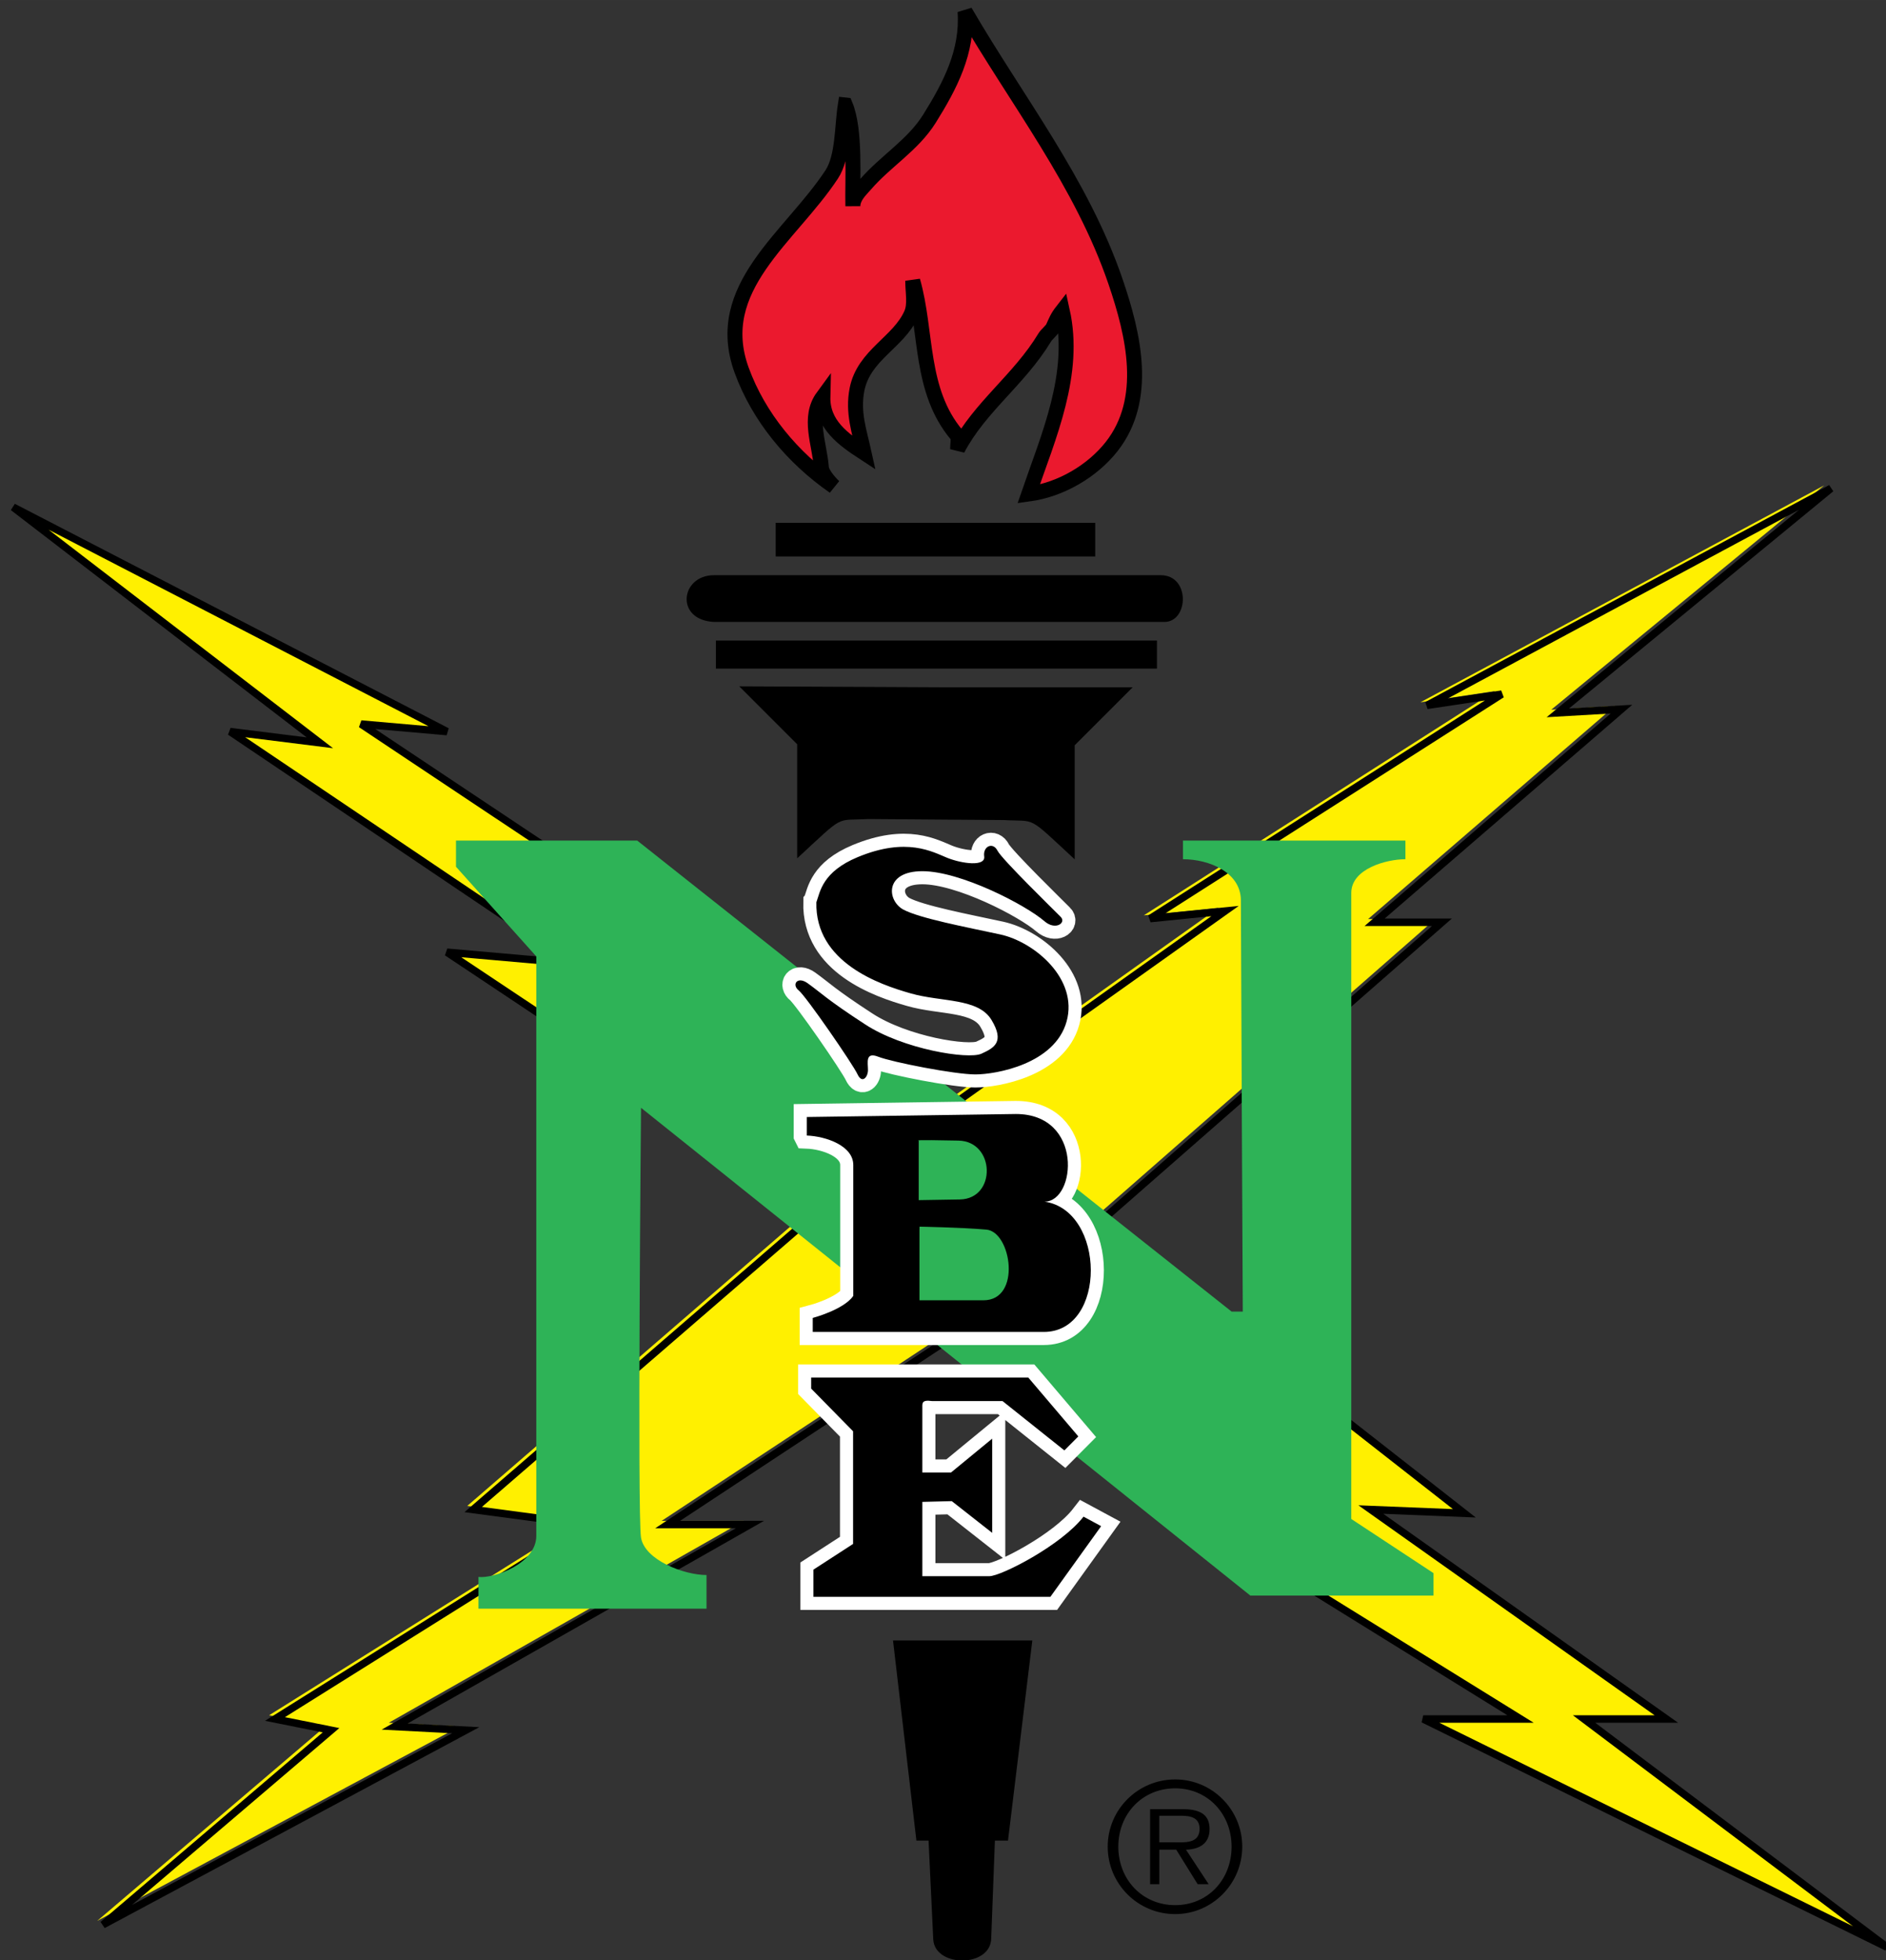 <svg id="svg34" version="1.1" viewBox="0 0 56.035 58.24" height="220.12" width="211.785" xmlns="http://www.w3.org/2000/svg">
  <rect x="0" y="0" width="56.035" height="58.24" fill="#333333" stroke="none"/>
  <defs id="defs28">
    <clipPath id="clip4">
      <path id="path803" d="M 77.762,251 H 104 v 32 H 77.762 Z m 0,0"></path>
    </clipPath>
    <clipPath id="clip1-9">
      <path id="path6834" d="m 647,254 h 33.5 v 60 H 647 Z m 0,0"></path>
    </clipPath>
    <clipPath id="clip2-4">
      <path id="path6837" d="m 554,326 h 8 v 9.711 h -8 z m 0,0"></path>
    </clipPath>
    <clipPath id="clip3-3">
      <path id="path6840" d="m 586,326 h 7 v 9.711 h -7 z m 0,0"></path>
    </clipPath>
    <clipPath id="clip4-8">
      <path id="path6843" d="m 669,323 h 11.5 v 11 H 669 Z m 0,0"></path>
    </clipPath>
    <clipPath id="clip5-6">
      <path id="path6846" d="m 436,249.84 h 30 V 296 h -30 z m 0,0"></path>
    </clipPath>
    <clipPath id="clip6-1">
      <path id="path6849" d="m 438,289 h 30 v 46.711 h -30 z m 0,0"></path>
    </clipPath>
    <clipPath id="clip7-6">
      <path id="path6852" d="M 407.141,275 H 447 v 35 h -39.859 z m 0,0"></path>
    </clipPath>
    <clipPath id="clip12">
      <path id="path12994" d="m 398,173.238 h 18 V 194 h -18 z m 0,0"></path>
    </clipPath>
    <clipPath id="clip13">
      <path id="path12997" d="m 395,173.238 h 24 V 197 h -24 z m 0,0"></path>
    </clipPath>
    <clipPath id="clip14">
      <path id="path13000" d="m 405,240 h 7 v 14.16 h -7 z m 0,0"></path>
    </clipPath>
    <clipPath id="clip15">
      <path id="path13003" d="M 368.879,193 H 394 v 24 h -25.121 z m 0,0"></path>
    </clipPath>
    <clipPath id="clip16">
      <path id="path13006" d="M 368.879,192 H 396 v 27 h -27.121 z m 0,0"></path>
    </clipPath>
    <clipPath id="clip17">
      <path id="path13009" d="m 370,191 h 76.723 v 63.16 H 370 Z m 0,0"></path>
    </clipPath>
    <clipPath id="clip18">
      <path id="path13012" d="m 420,230 h 26.723 v 24 H 420 Z m 0,0"></path>
    </clipPath>
    <clipPath id="clip19">
      <path id="path13015" d="m 418,228 h 28.723 v 26.16 H 418 Z m 0,0"></path>
    </clipPath>
  </defs>
  
  <g transform="translate(-33.774,-97.102)" id="layer1">
    <g transform="matrix(2.031,0,0,2.031,-291.116,-167.966)" id="g14259">
      <g transform="matrix(0.353,0,0,0.353,29.91,69.471)" id="g13125" clip-rule="nonzero" clip-path="url(#clip12)">
        <path id="path13123" d="m 403.461,177.27 c 0.438,1.055 0.285,3.094 0.312,4.188 0.008,-0.383 0.305,-0.648 0.512,-0.887 0.852,-0.984 1.973,-1.633 2.66,-2.73 0.855,-1.371 1.594,-2.777 1.477,-4.445 2.152,3.703 4.84,7.102 6.238,11.199 0.75,2.199 1.383,4.867 -0.168,6.836 -0.789,1 -2.082,1.777 -3.434,1.961 0.824,-2.402 1.977,-4.973 1.395,-7.594 -0.219,0.281 -0.27,0.441 -0.387,0.695 -0.059,0.125 -0.266,0.281 -0.344,0.414 -1.059,1.754 -2.691,2.871 -3.609,4.625 0,-0.207 0.066,-0.465 -0.035,-0.59 -1.555,-1.852 -1.219,-4.27 -1.824,-6.387 0,0.469 0.113,0.977 -0.059,1.371 -0.523,1.184 -1.965,1.695 -2.25,3.129 -0.188,0.961 0.094,1.73 0.293,2.633 -0.855,-0.559 -1.734,-1.172 -1.707,-2.328 -0.629,0.859 -0.137,1.953 -0.062,2.938 0.016,0.215 0.285,0.559 0.527,0.785 -1.723,-1.195 -3.125,-2.883 -3.832,-4.824 -1.246,-3.422 2.012,-5.5 3.73,-8.109 0.477,-0.719 0.426,-1.996 0.566,-2.879" style="fill:#eb192e;fill-opacity:1;fill-rule:nonzero;stroke:none"></path>
      </g>
      <g transform="matrix(0.353,0,0,0.353,29.91,69.471)" id="g13129" clip-rule="nonzero" clip-path="url(#clip13)">
        <path id="path13127" transform="matrix(1,0,0,-1,403.462,177.271)" d="M -0.001,0.001 C 0.436,-1.054 0.284,-3.093 0.311,-4.186 0.319,-3.804 0.616,-3.538 0.823,-3.3 1.675,-2.315 2.796,-1.667 3.483,-0.569 4.339,0.802 5.077,2.208 4.96,3.876 7.112,0.173 9.8,-3.225 11.198,-7.323 c 0.75,-2.199 1.383,-4.867 -0.168,-6.836 -0.789,-1 -2.082,-1.777 -3.434,-1.961 0.824,2.402 1.977,4.973 1.395,7.594 -0.219,-0.281 -0.27,-0.441 -0.387,-0.695 -0.059,-0.125 -0.266,-0.281 -0.344,-0.414 -1.059,-1.754 -2.691,-2.871 -3.609,-4.625 0,0.207 0.066,0.465 -0.035,0.59 -1.555,1.852 -1.219,4.27 -1.824,6.387 0,-0.469 0.113,-0.977 -0.059,-1.371 -0.523,-1.184 -1.965,-1.695 -2.25,-3.129 -0.188,-0.961 0.094,-1.73 0.293,-2.633 -0.855,0.559 -1.734,1.172 -1.707,2.328 -0.629,-0.859 -0.137,-1.953 -0.062,-2.938 0.016,-0.215 0.285,-0.559 0.527,-0.785 -1.723,1.195 -3.125,2.883 -3.832,4.824 -1.246,3.422 2.012,5.5 3.73,8.109 0.477,0.719 0.426,1.996 0.566,2.879 z m 0,0" style="fill:none;stroke:#000000;stroke-width:0.62;stroke-linecap:butt;stroke-linejoin:miter;stroke-miterlimit:4;stroke-opacity:1"></path>
      </g>
      <path id="path13131" d="m 171.313,138.159 h 4.674 v 0.492 h -4.674 z m 0,0" style="fill:#000000;fill-opacity:1;fill-rule:nonzero;stroke:none;stroke-width:0.353"></path>
      <path id="path13133" d="m 173.527,138.925 h 3.418 c 0.437,0 0.409,0.684 0.054,0.684 h -6.588 c -0.575,-0.028 -0.492,-0.684 0,-0.684 z m 0,0" style="fill:#000000;fill-opacity:1;fill-rule:nonzero;stroke:none;stroke-width:0.353"></path>
      <path id="path13135" d="m 176.89,139.881 h -6.452 v 0.411 h 6.452 z m 0,0" style="fill:#000000;fill-opacity:1;fill-rule:nonzero;stroke:none;stroke-width:0.353"></path>
      <path id="path13137" d="m 174.648,142.507 c 0.492,0.028 0.328,-0.083 1.039,0.575 v -1.669 l 0.848,-0.848 h -2.788 l -2.967,-0.014 0.847,0.847 v 1.669 c 0.711,-0.657 0.547,-0.547 1.039,-0.575 z m 0,0" style="fill:#000000;fill-opacity:1;fill-rule:nonzero;stroke:none;stroke-width:0.353"></path>
      <g transform="matrix(0.353,0,0,0.353,29.91,69.471)" id="g13141" clip-rule="nonzero" clip-path="url(#clip14)">
        <path id="path13139" d="m 407.105,253.297 c 0.078,1.164 2.402,1.164 2.402,-0.074 l 0.152,-4.031 h 0.543 l 1.008,-8.293 h -5.773 l 0.969,8.293 h 0.504 z m 0,0" style="fill:#000000;fill-opacity:1;fill-rule:nonzero;stroke:none"></path>
      </g>
      <g transform="matrix(0.353,0,0,0.353,29.91,69.471)" id="g13145" clip-rule="nonzero" clip-path="url(#clip15)">
        <path id="path13143" d="m 392.691,209.121 -9.301,-6.199 3.562,0.312 -17.98,-9.301 12.711,9.766 -3.719,-0.465 14.258,9.609 -5.27,-0.465 6.512,4.34 z m 0,0" style="fill:#fff000;fill-opacity:1;fill-rule:nonzero;stroke:none"></path>
      </g>
      <g transform="matrix(0.353,0,0,0.353,29.91,69.471)" id="g13149" clip-rule="nonzero" clip-path="url(#clip16)">
        <path id="path13147" transform="matrix(1,0,0,-1,392.69,209.123)" d="M 0.002,0.002 -9.299,6.201 l 3.562,-0.312 -17.98,9.301 12.711,-9.766 -3.719,0.465 14.258,-9.609 -5.27,0.465 6.512,-4.34 z m 0,0" style="fill:none;stroke:#000000;stroke-width:0.31;stroke-linecap:butt;stroke-linejoin:miter;stroke-miterlimit:4;stroke-opacity:1"></path>
      </g>
      <path id="path13151" d="m 172.871,147.291 -6.07,5.249 1.641,0.219 -4.539,2.843 0.82,0.164 -3.335,2.844 5.304,-2.844 -1.039,-0.054 5.194,-2.953 h -1.203 l 5.14,-3.39 6.179,-5.414 h -0.984 l 3.609,-3.116 -0.93,0.054 3.992,-3.281 -5.905,3.172 1.093,-0.164 -5.14,3.281 1.094,-0.11 z m 0,0" style="fill:#fff000;fill-opacity:1;fill-rule:nonzero;stroke:none;stroke-width:0.353"></path>
      <g transform="matrix(0.353,0,0,0.353,29.91,69.471)" id="g13155" clip-rule="nonzero" clip-path="url(#clip17)">
        <path id="path13153" transform="matrix(1,0,0,-1,405.245,220.593)" d="m 0.001,-7.5e-4 -17.207,-14.879 4.652,-0.621 -12.867,-8.059 2.324,-0.465 -9.453,-8.062 15.035,8.062 -2.945,0.152 14.723,8.371 H -9.147 L 5.423,-5.891 22.939,9.456 H 20.15 L 30.38,18.288 27.744,18.136 39.06,27.437 22.322,18.445 25.419,18.909 10.849,9.609 l 3.102,0.312 z m 0,0" style="fill:none;stroke:#000000;stroke-width:0.31;stroke-linecap:butt;stroke-linejoin:miter;stroke-miterlimit:4;stroke-opacity:1"></path>
      </g>
      <g transform="matrix(0.353,0,0,0.353,29.91,69.471)" id="g13159" clip-rule="nonzero" clip-path="url(#clip18)">
        <path id="path13157" d="m 421.984,230.047 7.129,5.582 -3.875,-0.156 12.246,8.68 h -3.41 l 12.555,9.457 -19.219,-9.457 h 4.031 l -11.008,-6.82 z m 0,0" style="fill:#fff000;fill-opacity:1;fill-rule:nonzero;stroke:none"></path>
      </g>
      <g transform="matrix(0.353,0,0,0.353,29.91,69.471)" id="g13163" clip-rule="nonzero" clip-path="url(#clip19)">
        <path id="path13161" transform="matrix(1,0,0,-1,421.985,230.048)" d="m -2.25e-4,0.001 7.129,-5.582 -3.875,0.156 12.246,-8.68 h -3.41 l 12.555,-9.457 -19.219,9.457 h 4.031 l -11.008,6.82 z m 0,0" style="fill:none;stroke:#000000;stroke-width:0.31;stroke-linecap:butt;stroke-linejoin:miter;stroke-miterlimit:4;stroke-opacity:1"></path>
      </g>
      <path id="path13165" d="m 166.965,153.579 v 0.464 h 3.336 v -0.492 c -0.328,0 -0.903,-0.218 -0.958,-0.547 -0.055,-0.328 0,-6.288 0,-6.288 l 8.913,7.135 h 2.68 v -0.328 l -1.203,-0.792 v -9.158 c 0,-0.356 0.518,-0.493 0.792,-0.493 v -0.273 h -3.254 v 0.273 c 0.383,0 0.847,0.192 0.847,0.602 0,0.411 0.028,6.015 0.028,6.015 h -0.164 l -8.695,-6.89 h -2.651 v 0.383 l 1.175,1.312 v 8.476 c 0,0.409 -0.628,0.628 -0.848,0.601" style="fill:#2eb357;fill-opacity:1;fill-rule:nonzero;stroke:none;stroke-width:0.353"></path>
      <path id="path13167" d="m 171.908,143.708 c -0.022,0.882 0.926,1.206 1.378,1.334 0.452,0.13 0.989,0.065 1.184,0.389 0.194,0.322 0.043,0.408 -0.15,0.495 -0.194,0.085 -1.141,-0.065 -1.7,-0.431 -0.561,-0.365 -0.641,-0.459 -0.841,-0.602 -0.15,-0.107 -0.237,0.022 -0.128,0.107 0.107,0.087 0.792,1.079 0.86,1.228 0.065,0.139 0.152,0.043 0.152,-0.065 0,-0.107 -0.043,-0.269 0.15,-0.194 0.205,0.08 1.12,0.259 1.421,0.259 0.302,0 1.163,-0.152 1.335,-0.776 0.172,-0.624 -0.474,-1.163 -0.969,-1.271 -0.495,-0.107 -1.184,-0.237 -1.421,-0.365 -0.237,-0.13 -0.28,-0.561 0.28,-0.561 0.559,0 1.51,0.493 1.787,0.733 0.161,0.139 0.322,0.021 0.236,-0.065 -0.085,-0.087 -0.86,-0.841 -0.925,-0.969 -0.065,-0.13 -0.215,-0.065 -0.194,0.085 0.022,0.152 -0.322,0.107 -0.537,0.022 -0.216,-0.087 -0.594,-0.311 -1.315,-0.011 -0.515,0.215 -0.548,0.506 -0.602,0.657" style="fill:#ffffff;fill-opacity:1;fill-rule:nonzero;stroke:none;stroke-width:0.353"></path>
      <path id="path13169" d="m 171.908,143.708 c -0.022,0.882 0.926,1.206 1.378,1.334 0.452,0.13 0.989,0.065 1.184,0.389 0.194,0.322 0.043,0.408 -0.15,0.495 -0.194,0.085 -1.141,-0.065 -1.7,-0.431 -0.561,-0.365 -0.641,-0.459 -0.841,-0.602 -0.15,-0.107 -0.237,0.022 -0.128,0.107 0.107,0.087 0.792,1.079 0.86,1.228 0.065,0.139 0.152,0.043 0.152,-0.065 0,-0.107 -0.043,-0.269 0.15,-0.194 0.205,0.08 1.12,0.259 1.421,0.259 0.302,0 1.163,-0.152 1.335,-0.776 0.172,-0.624 -0.474,-1.163 -0.969,-1.271 -0.495,-0.107 -1.184,-0.237 -1.421,-0.365 -0.237,-0.13 -0.28,-0.561 0.28,-0.561 0.559,0 1.51,0.493 1.787,0.733 0.161,0.139 0.322,0.021 0.236,-0.065 -0.085,-0.087 -0.86,-0.841 -0.925,-0.969 -0.065,-0.13 -0.215,-0.065 -0.194,0.085 0.022,0.152 -0.322,0.107 -0.537,0.022 -0.216,-0.087 -0.594,-0.311 -1.315,-0.011 -0.515,0.215 -0.548,0.506 -0.602,0.657 z m 0,0" style="fill:none;stroke:#ffffff;stroke-width:0.383;stroke-linecap:butt;stroke-linejoin:miter;stroke-miterlimit:4;stroke-opacity:1"></path>
      <path id="path13171" d="m 171.768,147.12 v -0.269 l 3.058,-0.044 c 0.991,0 0.883,1.282 0.42,1.282 0.893,0.13 0.915,1.906 -0.011,1.906 h -3.38 v -0.205 c 0,0 0.452,-0.119 0.593,-0.322 v -1.915 c 0,-0.281 -0.398,-0.42 -0.679,-0.431" style="fill:#ffffff;fill-opacity:1;fill-rule:nonzero;stroke:none;stroke-width:0.353"></path>
      <path id="path13173" d="m 171.768,147.12 v -0.269 l 3.058,-0.044 c 0.991,0 0.883,1.282 0.42,1.282 0.893,0.13 0.915,1.906 -0.011,1.906 h -3.38 v -0.205 c 0,0 0.452,-0.119 0.593,-0.322 v -1.915 c 0,-0.281 -0.398,-0.42 -0.679,-0.431 z m 0,0" style="fill:none;stroke:#ffffff;stroke-width:0.383;stroke-linecap:butt;stroke-linejoin:miter;stroke-miterlimit:4;stroke-opacity:1"></path>
      <path id="path13175" d="m 173.416,148.498 v 1.034 h 0.936 c 0.561,0 0.409,-1.002 0.043,-1.034 -0.365,-0.032 -0.978,-0.043 -0.978,-0.043 z m 0,0" style="fill:#ffffff;fill-opacity:1;fill-rule:nonzero;stroke:#ffffff;stroke-width:0.383;stroke-linecap:butt;stroke-linejoin:miter;stroke-miterlimit:4;stroke-opacity:1"></path>
      <path id="path13177" d="m 173.405,148.067 v -0.871 c 0,0 -0.13,-0.015 0.582,0 0.537,0.011 0.559,0.85 0.021,0.861 -0.322,0.006 -0.602,0.01 -0.602,0.01" style="fill:#ffffff;fill-opacity:1;fill-rule:nonzero;stroke:none;stroke-width:0.353"></path>
      <path id="path13179" d="m 173.405,148.067 v -0.871 c 0,0 -0.13,-0.015 0.582,0 0.537,0.011 0.559,0.85 0.021,0.861 -0.322,0.006 -0.602,0.01 -0.602,0.01 z m 0,0" style="fill:none;stroke:#ffffff;stroke-width:0.383;stroke-linecap:butt;stroke-linejoin:miter;stroke-miterlimit:4;stroke-opacity:1"></path>
      <path id="path13181" d="m 171.832,150.662 h 3.176 l 0.732,0.861 -0.204,0.205 -0.905,-0.722 h -1.032 c -0.152,-0.022 -0.141,0.033 -0.141,0.097 v 0.948 h 0.42 l 0.602,-0.495 v 1.378 l -0.591,-0.464 -0.431,0.011 v 1.087 h 0.98 c 0.172,0 1.054,-0.452 1.378,-0.871 l 0.258,0.139 -0.743,1.034 h -3.466 v -0.398 l 0.58,-0.376 v -1.648 l -0.613,-0.624 z m 0,0" style="fill:#ffffff;fill-opacity:1;fill-rule:nonzero;stroke:#ffffff;stroke-width:0.383;stroke-linecap:butt;stroke-linejoin:miter;stroke-miterlimit:4;stroke-opacity:1"></path>
      <path id="path13183" d="m 171.908,143.708 c -0.022,0.882 0.926,1.206 1.378,1.334 0.452,0.13 0.989,0.065 1.184,0.389 0.194,0.322 0.043,0.408 -0.15,0.495 -0.194,0.085 -1.141,-0.065 -1.7,-0.431 -0.561,-0.365 -0.641,-0.459 -0.841,-0.602 -0.15,-0.107 -0.237,0.022 -0.128,0.107 0.107,0.087 0.792,1.079 0.86,1.228 0.065,0.139 0.152,0.043 0.152,-0.065 0,-0.107 -0.043,-0.269 0.15,-0.194 0.205,0.08 1.12,0.259 1.421,0.259 0.302,0 1.163,-0.152 1.335,-0.776 0.172,-0.624 -0.474,-1.163 -0.969,-1.271 -0.495,-0.107 -1.184,-0.237 -1.421,-0.365 -0.237,-0.13 -0.28,-0.561 0.28,-0.561 0.559,0 1.51,0.493 1.787,0.733 0.161,0.139 0.322,0.021 0.236,-0.065 -0.085,-0.087 -0.86,-0.841 -0.925,-0.969 -0.065,-0.13 -0.215,-0.065 -0.194,0.085 0.022,0.152 -0.322,0.107 -0.537,0.022 -0.216,-0.087 -0.594,-0.311 -1.315,-0.011 -0.515,0.215 -0.548,0.506 -0.602,0.657" style="fill:#000000;fill-opacity:1;fill-rule:nonzero;stroke:none;stroke-width:0.353"></path>
      <path id="path13185" d="m 171.768,147.12 v -0.269 l 3.058,-0.044 c 0.991,0 0.883,1.282 0.42,1.282 0.893,0.13 0.915,1.906 -0.011,1.906 h -3.38 v -0.205 c 0,0 0.452,-0.119 0.593,-0.322 v -1.915 c 0,-0.281 -0.398,-0.42 -0.679,-0.431" style="fill:#000000;fill-opacity:1;fill-rule:nonzero;stroke:none;stroke-width:0.353"></path>
      <path id="path13187" d="m 173.416,148.498 v 1.034 h 0.936 c 0.561,0 0.409,-1.002 0.043,-1.034 -0.365,-0.032 -0.978,-0.043 -0.978,-0.043 z m 0,0" style="fill:#2eb357;fill-opacity:1;fill-rule:nonzero;stroke:none;stroke-width:0.353"></path>
      <path id="path13189" d="m 173.405,148.067 v -0.871 c 0,0 -0.13,-0.015 0.582,0 0.537,0.011 0.559,0.85 0.021,0.861 -0.322,0.006 -0.602,0.01 -0.602,0.01" style="fill:#2eb357;fill-opacity:1;fill-rule:nonzero;stroke:none;stroke-width:0.353"></path>
      <path id="path13191" d="m 171.832,150.662 h 3.176 l 0.732,0.861 -0.204,0.205 -0.905,-0.722 h -1.032 c -0.152,-0.022 -0.141,0.033 -0.141,0.097 v 0.948 h 0.42 l 0.602,-0.495 v 1.378 l -0.591,-0.464 -0.431,0.011 v 1.087 h 0.98 c 0.172,0 1.054,-0.452 1.378,-0.871 l 0.258,0.139 -0.743,1.034 h -3.466 v -0.398 l 0.58,-0.376 v -1.648 l -0.613,-0.624 z m 0,0" style="fill:#000000;fill-opacity:1;fill-rule:nonzero;stroke:none;stroke-width:0.353"></path>
      <path id="path13193" d="m 177.13,157.461 c 0.156,0 0.384,0.026 0.384,-0.197 0,-0.171 -0.141,-0.192 -0.276,-0.192 h -0.314 v 0.389 z m 0.517,0.613 h -0.161 l -0.314,-0.506 h -0.247 v 0.506 h -0.135 v -1.098 h 0.481 c 0.289,0 0.389,0.109 0.389,0.291 0,0.215 -0.15,0.296 -0.345,0.302 z m 0.335,-0.55 c 0,-0.478 -0.349,-0.853 -0.825,-0.853 -0.481,0 -0.832,0.375 -0.832,0.853 0,0.482 0.351,0.856 0.832,0.856 0.477,0 0.825,-0.373 0.825,-0.856 m -1.812,0 c 0,-0.542 0.441,-0.983 0.987,-0.983 0.542,0 0.981,0.441 0.981,0.983 0,0.544 -0.44,0.987 -0.981,0.987 -0.546,0 -0.987,-0.442 -0.987,-0.987" style="fill:#000000;fill-opacity:1;fill-rule:nonzero;stroke:none;stroke-width:0.353"></path>
    </g>
  </g>
</svg>
